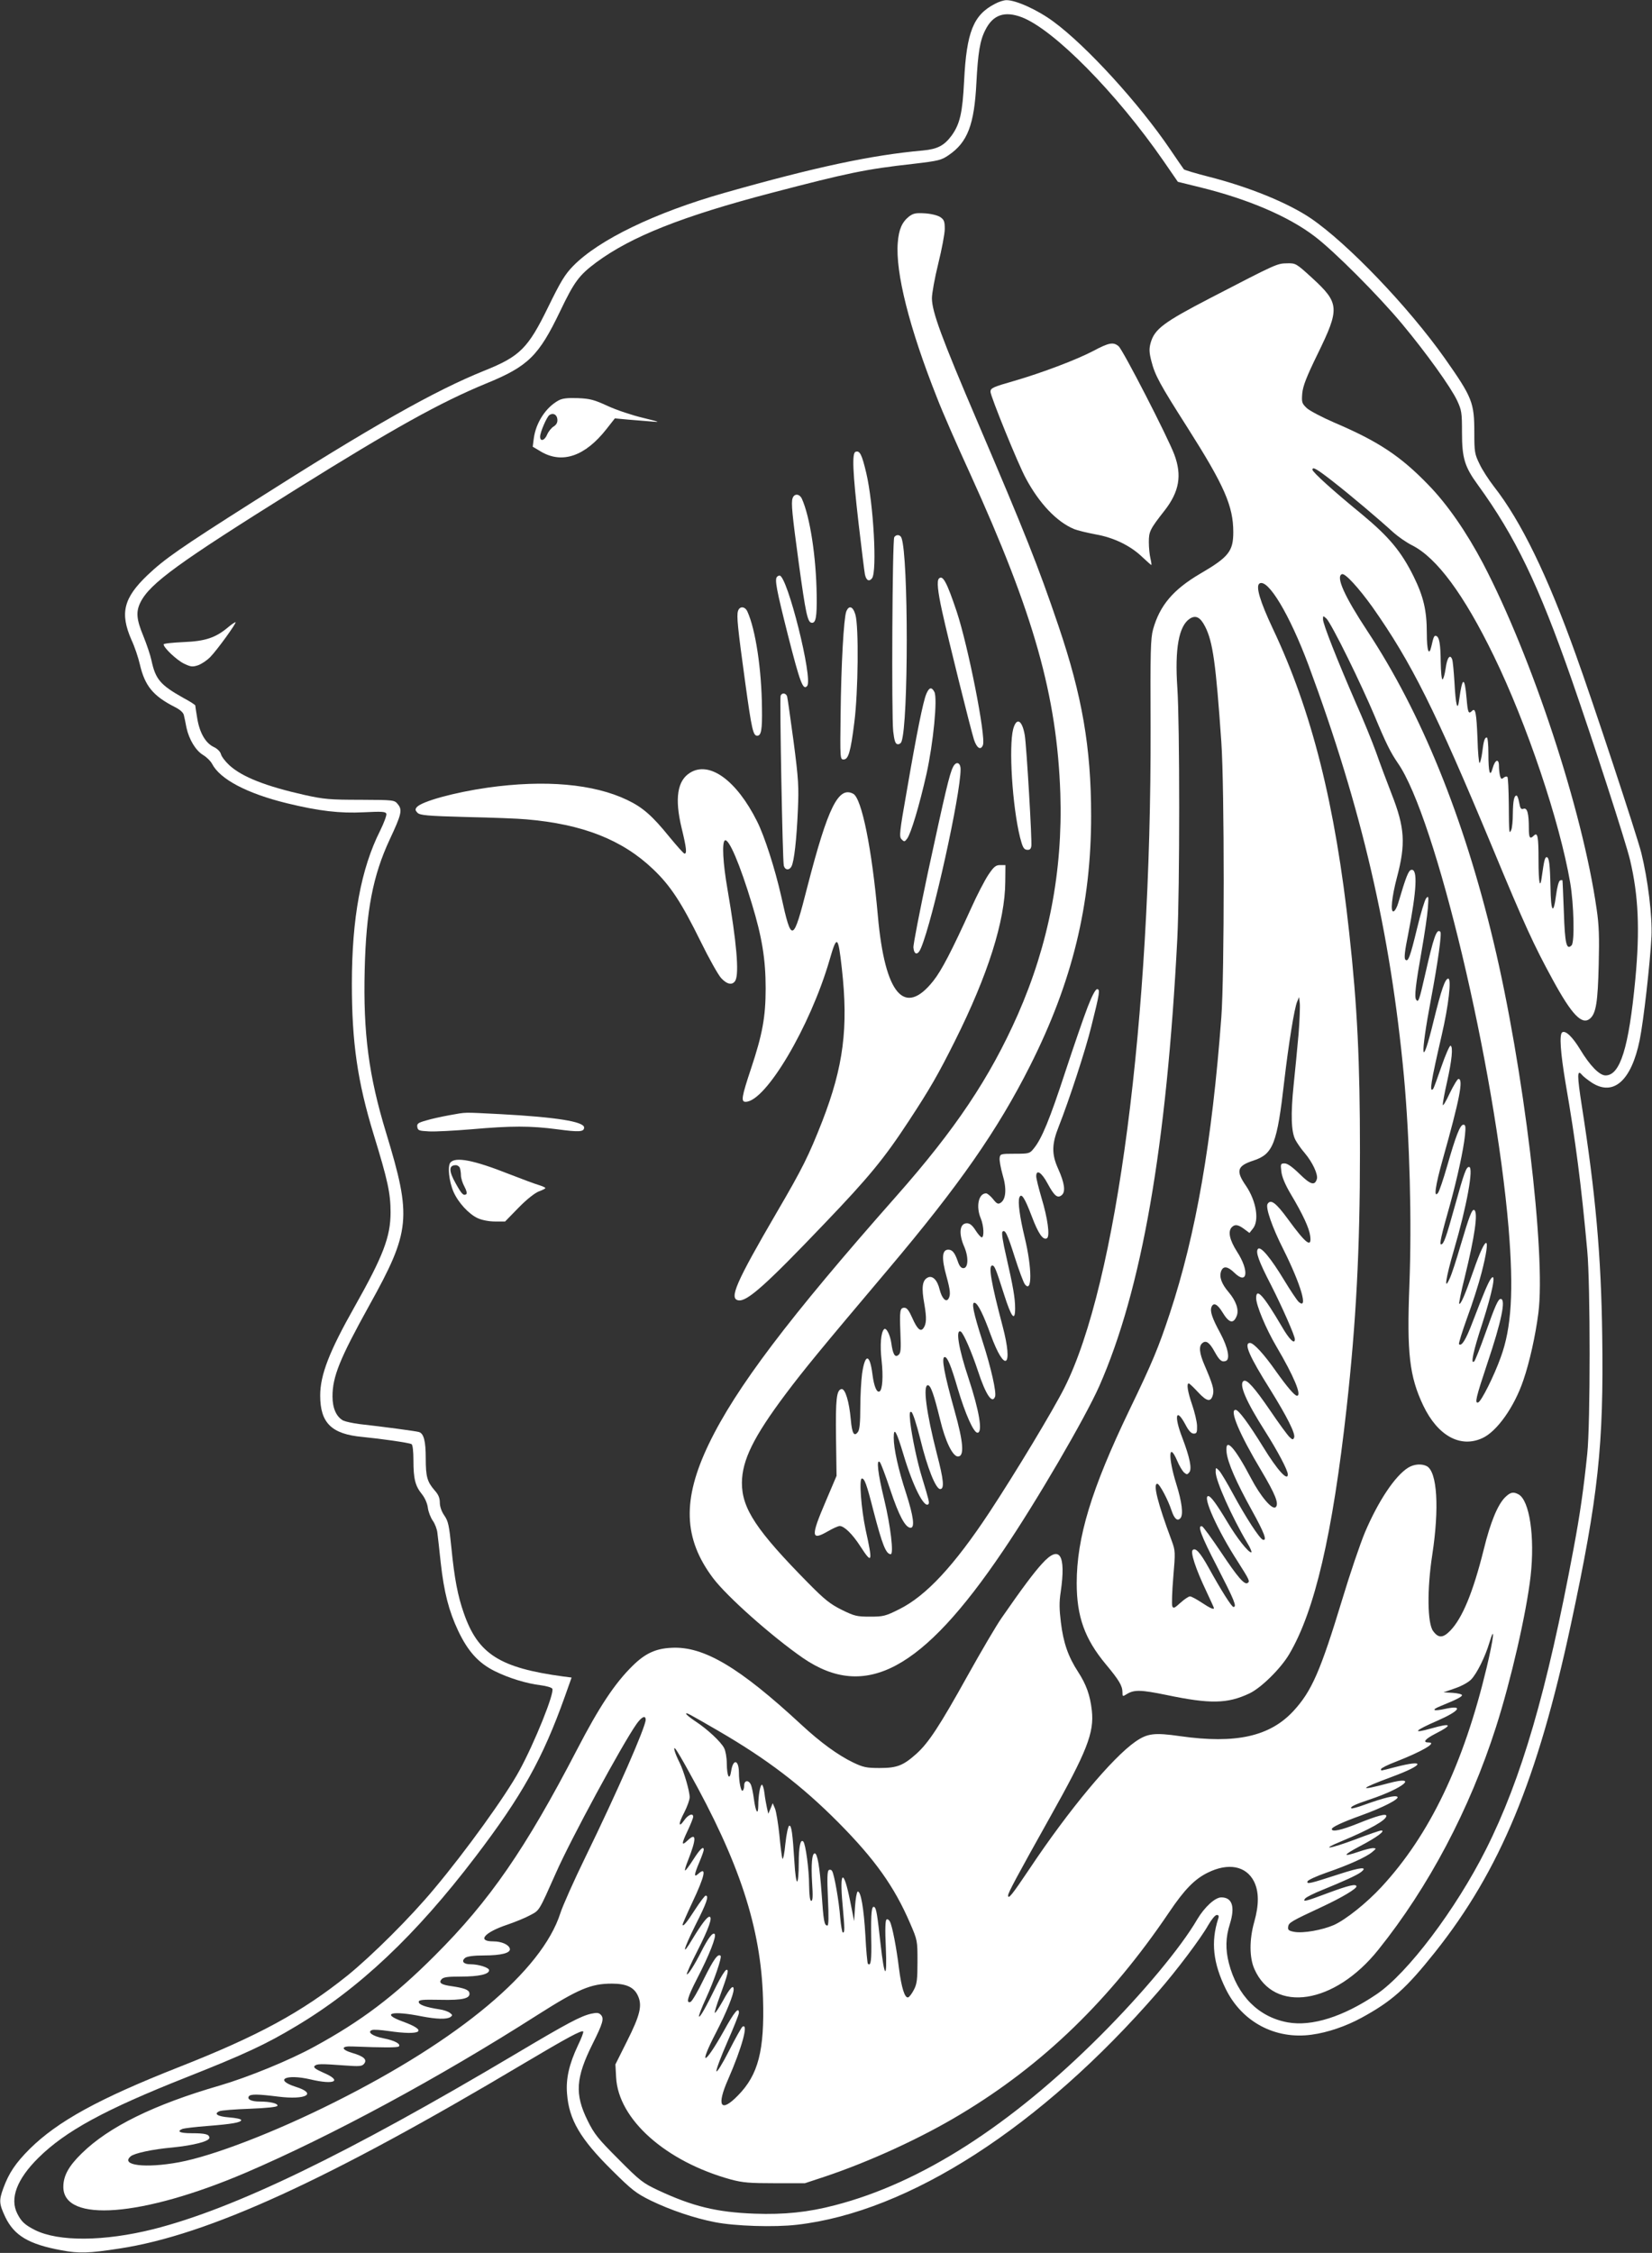 <?xml version="1.0" standalone="no"?>
<!DOCTYPE svg PUBLIC "-//W3C//DTD SVG 20010904//EN"
 "http://www.w3.org/TR/2001/REC-SVG-20010904/DTD/svg10.dtd">
<svg version="1.0" xmlns="http://www.w3.org/2000/svg"
 width="939pt" height="1280pt" viewBox="0 0 939 1280"
 preserveAspectRatio="xMidYMid meet">
<rect x="0" y="0" width="939" height="1280" fill="#333333" stroke="none"/>
<g transform="translate(0,1280) scale(0.1,-0.1)"
fill="#ffffff" stroke="none">
<path d="M5655 12778 c-122 -63 -161 -159 -175 -438 -9 -182 -24 -244 -70
-309 -43 -58 -80 -78 -164 -86 -292 -26 -611 -94 -1129 -241 -394 -112 -713
-266 -859 -415 -47 -48 -71 -88 -142 -233 -115 -236 -161 -281 -363 -362 -283
-114 -637 -314 -1318 -747 -413 -262 -500 -323 -597 -415 -136 -130 -157 -216
-91 -367 18 -38 39 -101 48 -140 28 -121 75 -179 197 -241 30 -15 50 -32 53
-47 3 -12 10 -44 15 -72 15 -67 52 -129 95 -155 20 -12 42 -34 50 -49 45 -88
198 -169 427 -225 181 -44 300 -58 436 -51 102 5 123 4 128 -8 3 -8 -13 -51
-35 -96 -109 -216 -161 -497 -161 -872 0 -332 32 -554 124 -855 80 -260 96
-334 96 -442 0 -139 -42 -248 -205 -537 -143 -253 -195 -386 -195 -504 0 -156
65 -219 240 -235 103 -10 267 -33 279 -41 7 -3 11 -42 11 -93 0 -104 10 -144
48 -191 17 -21 31 -53 34 -78 3 -23 16 -56 28 -73 12 -17 24 -48 26 -68 3 -20
11 -97 19 -170 19 -170 46 -274 99 -387 56 -118 116 -184 209 -230 81 -40 180
-70 262 -80 30 -4 59 -12 64 -19 16 -19 -101 -309 -187 -466 -77 -142 -305
-458 -483 -670 -135 -163 -356 -382 -494 -494 -261 -209 -505 -342 -960 -521
-454 -179 -687 -307 -846 -464 -80 -80 -118 -136 -150 -223 -26 -71 -24 -89
11 -164 51 -106 134 -155 319 -189 101 -19 155 -17 331 10 503 77 1183 388
2295 1050 251 149 331 192 340 183 3 -3 -10 -38 -30 -79 -50 -106 -69 -189
-62 -274 11 -148 75 -257 255 -435 114 -113 137 -131 222 -173 112 -54 245
-99 362 -122 115 -23 340 -30 468 -15 637 73 1386 556 2051 1322 105 120 246
307 287 381 18 31 39 57 48 57 11 0 14 -6 8 -22 -42 -131 -29 -251 43 -398 92
-188 282 -289 489 -260 90 12 195 48 283 96 174 95 253 166 418 373 369 464
583 980 772 1862 156 727 187 1018 178 1641 -6 455 -38 807 -116 1305 -27 173
-27 210 0 177 8 -10 34 -30 58 -46 123 -78 224 13 271 243 22 108 59 434 67
589 5 114 -20 322 -58 475 -25 99 -276 860 -372 1125 -161 450 -312 760 -465
955 -30 39 -68 97 -83 130 -27 55 -29 69 -29 176 0 172 -11 200 -167 422 -207
293 -553 654 -763 797 -129 87 -348 177 -580 236 -74 19 -138 38 -141 42 -3 4
-38 54 -77 112 -176 260 -476 589 -664 727 -89 66 -214 123 -268 122 -14 0
-43 -9 -65 -21z m153 -76 c182 -70 537 -429 805 -816 l82 -119 130 -32 c267
-66 496 -163 645 -276 110 -82 366 -339 500 -500 136 -163 276 -358 312 -434
26 -56 28 -69 28 -182 0 -146 15 -195 91 -299 212 -292 344 -566 532 -1104
121 -347 308 -924 332 -1025 48 -202 57 -397 30 -681 -37 -388 -86 -544 -169
-544 -35 0 -89 56 -144 147 -43 71 -83 110 -102 98 -18 -11 -10 -117 19 -290
57 -328 89 -577 123 -950 18 -191 18 -986 0 -1155 -21 -202 -41 -343 -78 -540
-151 -809 -296 -1307 -498 -1708 -171 -340 -445 -703 -621 -822 -189 -128
-369 -185 -506 -160 -165 30 -286 151 -334 336 -20 79 -19 146 6 224 30 97 13
150 -49 150 -36 0 -96 -56 -137 -125 -93 -160 -311 -421 -550 -660 -512 -512
-1021 -838 -1509 -964 -152 -40 -289 -54 -456 -48 -216 8 -352 41 -549 133
-87 41 -103 53 -226 177 -116 116 -137 142 -175 219 -74 150 -68 243 29 437
58 116 66 144 46 164 -11 12 -23 13 -55 6 -60 -14 -134 -53 -430 -229 -958
-569 -1596 -878 -2058 -995 -280 -70 -539 -72 -673 -5 -57 29 -77 47 -100 92
-45 87 -3 197 119 318 155 153 377 274 842 458 331 131 453 188 621 289 360
214 682 518 1021 963 266 349 383 559 509 912 l38 107 -47 6 c-362 49 -485
127 -566 361 -34 97 -53 196 -70 368 -13 129 -18 153 -40 185 -16 23 -26 51
-26 74 0 26 -8 46 -30 70 -42 49 -50 77 -50 182 0 97 -11 141 -39 149 -16 5
-202 30 -337 45 -39 5 -80 14 -93 20 -39 21 -61 70 -61 137 0 113 41 214 210
519 234 421 241 498 95 978 -99 324 -131 567 -122 927 8 337 47 536 142 740
67 143 73 168 47 200 -20 25 -21 25 -214 26 -172 0 -206 3 -315 27 -223 50
-357 103 -429 169 -23 21 -45 50 -48 63 -4 15 -20 31 -41 41 -47 22 -81 82
-94 164 -6 36 -11 68 -11 72 0 3 -30 23 -68 43 -130 73 -158 105 -181 213 -6
29 -27 91 -46 138 -40 96 -43 139 -16 193 55 108 217 225 888 644 548 342 816
491 1076 598 240 98 299 157 421 411 80 167 107 204 205 277 199 147 488 262
996 395 436 114 536 135 806 165 145 17 160 21 202 50 107 73 145 173 157 411
9 170 20 240 51 300 43 86 109 109 207 72z"/>
<path d="M5167 11570 c-40 -32 -58 -73 -64 -148 -14 -170 65 -484 223 -882 29
-76 114 -270 188 -431 363 -798 494 -1262 513 -1819 14 -440 -66 -855 -242
-1255 -159 -359 -354 -651 -692 -1033 -610 -690 -911 -1088 -1064 -1406 -152
-316 -145 -537 24 -762 80 -106 335 -332 511 -454 355 -243 679 -70 1138 610
190 280 466 754 546 934 242 549 383 1360 444 2546 14 285 14 1218 0 1423 -15
220 8 351 71 392 34 22 60 8 87 -45 44 -86 61 -210 92 -655 18 -259 18 -1327
0 -1565 -53 -708 -144 -1232 -293 -1683 -64 -193 -98 -276 -229 -547 -217
-451 -300 -726 -300 -985 0 -190 46 -317 165 -460 76 -91 95 -123 95 -160 0
-24 1 -25 23 -11 43 27 80 26 227 -4 249 -52 346 -50 470 8 66 30 180 142 228
224 145 245 246 679 326 1398 54 486 76 900 76 1454 0 519 -15 828 -61 1246
-79 729 -213 1262 -435 1730 -72 153 -98 240 -75 255 48 29 171 -176 279 -465
302 -814 465 -1516 542 -2335 33 -361 45 -820 31 -1187 -15 -385 0 -518 79
-684 82 -171 210 -242 335 -185 83 37 183 178 234 330 35 101 69 255 85 380
44 337 -84 1399 -255 2111 -169 707 -411 1302 -717 1765 -130 197 -181 310
-144 323 18 6 94 -77 173 -187 221 -314 356 -583 684 -1371 181 -436 233 -549
340 -745 110 -202 168 -262 214 -221 33 30 43 94 48 303 4 159 2 228 -12 320
-80 559 -366 1427 -645 1961 -94 178 -202 335 -310 446 -160 166 -287 249
-538 356 -67 29 -137 66 -154 81 -28 27 -30 33 -26 84 4 42 23 92 88 225 126
258 124 288 -32 431 -91 83 -93 84 -142 83 -57 -1 -56 0 -436 -197 -268 -139
-318 -177 -340 -256 -9 -33 -8 -54 4 -101 21 -83 48 -132 206 -380 209 -329
260 -445 260 -593 0 -109 -26 -142 -189 -237 -153 -90 -229 -180 -267 -316
-14 -51 -16 -125 -14 -559 4 -1657 -192 -3159 -490 -3750 -65 -129 -279 -484
-426 -707 -201 -304 -360 -475 -513 -551 -78 -39 -90 -42 -166 -42 -74 0 -88
3 -161 39 -66 33 -97 58 -188 150 -297 301 -379 425 -379 571 1 129 66 261
248 504 106 141 193 247 585 711 403 477 621 790 805 1155 240 476 347 915
347 1420 0 388 -51 682 -186 1080 -115 339 -190 527 -458 1154 -208 486 -260
629 -261 706 0 28 16 116 36 197 20 81 37 170 37 197 0 44 -4 53 -26 68 -16
10 -53 19 -88 21 -51 3 -65 0 -89 -18z m2410 -1506 c100 -78 261 -214 344
-290 26 -23 73 -56 105 -72 141 -71 295 -280 464 -627 189 -388 375 -941 435
-1290 21 -123 26 -338 8 -356 -29 -29 -38 8 -44 189 -4 97 -7 179 -8 180 0 2
-7 2 -13 0 -8 -3 -17 -37 -23 -82 -15 -118 -30 -99 -32 44 -3 133 -8 170 -22
170 -10 0 -15 -23 -26 -102 -11 -87 -20 -50 -20 86 0 134 -5 160 -27 138 -22
-22 -28 -12 -28 42 0 84 -9 118 -30 111 -15 -5 -19 2 -25 35 -4 22 -10 40 -15
40 -14 0 -20 -30 -21 -103 0 -40 -4 -81 -9 -92 -12 -28 -13 -19 -14 147 -1 80
-4 150 -8 154 -4 4 -14 2 -22 -5 -11 -9 -15 -7 -20 11 -3 13 -6 38 -6 56 0 45
-22 37 -36 -13 -15 -55 -24 -24 -24 86 0 49 -4 89 -9 89 -12 0 -18 -18 -26
-84 -4 -31 -11 -58 -15 -61 -4 -2 -10 60 -12 140 -6 148 -12 175 -31 156 -20
-20 -24 -11 -31 71 -11 127 -24 125 -42 -7 -9 -72 -20 -34 -27 101 -4 61 -9
118 -13 128 -12 32 -29 9 -37 -52 -5 -34 -13 -62 -18 -62 -5 0 -9 44 -10 98
-1 104 -8 143 -26 149 -11 4 -15 -5 -27 -59 -14 -60 -26 -25 -26 75 0 129 -19
208 -75 322 -71 143 -140 225 -294 353 -163 133 -281 240 -281 253 0 19 22 7
117 -67z m82 -998 c55 -111 122 -257 151 -326 69 -166 94 -215 135 -275 215
-307 552 -1724 630 -2643 29 -355 17 -566 -45 -734 -38 -106 -110 -250 -128
-256 -21 -7 -13 27 52 222 80 237 107 366 76 366 -14 0 -30 -34 -87 -195 -29
-82 -58 -154 -63 -159 -23 -23 -7 55 46 216 57 178 80 291 50 255 -16 -20 -42
-82 -106 -249 -38 -100 -62 -139 -77 -125 -3 4 18 71 46 149 29 78 66 193 82
256 57 221 29 229 -46 12 -48 -138 -73 -195 -81 -187 -2 2 11 69 31 148 58
236 77 370 55 384 -13 8 -29 -35 -79 -204 -23 -79 -50 -163 -61 -185 -34 -76
-23 0 25 165 72 245 113 469 85 469 -16 0 -28 -33 -80 -220 -51 -184 -64 -220
-79 -220 -10 0 0 47 52 230 40 146 75 305 84 390 5 50 3 60 -9 60 -19 0 -43
-63 -93 -237 -21 -73 -44 -141 -51 -150 -26 -34 -16 38 26 188 97 344 119 459
90 459 -6 0 -28 -37 -50 -82 -21 -46 -39 -75 -39 -65 -1 10 10 68 24 130 28
125 35 200 20 206 -5 2 -29 -52 -52 -119 -23 -67 -44 -124 -47 -127 -23 -23
-13 38 49 307 39 168 56 320 37 320 -18 0 -39 -61 -83 -239 -70 -288 -79 -216
-15 124 39 207 62 372 53 381 -21 21 -38 -29 -87 -245 -33 -145 -38 -160 -51
-140 -10 17 -3 82 32 279 16 91 32 199 35 240 5 68 4 73 -10 56 -8 -10 -31
-86 -51 -169 -40 -165 -51 -195 -67 -179 -8 8 -3 51 16 144 49 251 55 373 18
366 -16 -3 -30 -38 -74 -187 -7 -25 -19 -47 -27 -49 -19 -6 -10 82 19 192 51
192 45 284 -30 475 -27 69 -67 176 -88 236 -22 61 -74 189 -117 285 -103 237
-185 444 -185 471 0 22 0 22 20 4 12 -11 65 -109 119 -219z m-278 -2141 c-7
-77 -19 -207 -28 -290 -17 -166 -14 -265 10 -311 9 -17 32 -51 53 -75 45 -53
77 -123 69 -148 -12 -39 -36 -32 -98 29 -41 40 -69 60 -85 60 -23 0 -24 -3
-19 -45 3 -30 21 -74 53 -128 71 -119 105 -194 111 -238 10 -72 -23 -47 -126
94 -68 93 -98 116 -116 87 -13 -20 26 -133 90 -259 100 -200 143 -348 86 -297
-10 10 -47 65 -82 123 -75 124 -132 193 -148 178 -16 -16 2 -68 74 -207 63
-124 135 -287 135 -307 0 -32 -32 -1 -74 72 -104 177 -146 224 -146 162 0 -41
55 -173 115 -275 99 -168 146 -280 117 -280 -13 0 -56 50 -120 140 -68 97
-126 160 -147 160 -37 0 -4 -76 115 -265 95 -153 144 -250 136 -272 -6 -14 -9
-14 -26 2 -11 10 -61 78 -111 152 -89 130 -132 178 -150 167 -29 -17 13 -115
122 -286 71 -112 129 -221 129 -245 0 -41 -60 25 -139 154 -86 139 -141 213
-158 213 -36 0 22 -138 146 -345 80 -135 102 -189 82 -208 -19 -18 -86 61
-140 164 -95 181 -149 238 -139 147 7 -60 55 -169 143 -328 72 -130 89 -176
63 -168 -19 7 -97 127 -168 258 -34 63 -70 124 -81 135 -19 19 -19 19 -19 -9
0 -49 92 -255 180 -403 18 -29 27 -53 22 -53 -17 0 -81 81 -134 170 -63 105
-96 150 -110 150 -35 0 52 -194 168 -373 66 -104 70 -112 55 -121 -18 -11 -56
33 -150 174 -53 79 -102 146 -108 148 -29 9 -8 -50 87 -233 95 -185 112 -225
91 -225 -10 0 -68 91 -141 223 -49 88 -75 116 -91 100 -13 -13 17 -106 77
-232 24 -51 44 -95 44 -97 0 -11 -23 0 -70 31 -29 19 -58 35 -66 35 -8 0 -32
-16 -54 -36 -35 -32 -41 -34 -47 -19 -3 10 -1 84 6 165 12 142 12 149 -9 206
-81 217 -107 324 -82 324 13 0 62 -93 81 -152 16 -48 34 -63 51 -43 17 20 8
92 -24 194 -47 150 -44 245 5 132 11 -27 29 -57 38 -66 17 -14 19 -14 31 0 16
20 3 84 -40 197 -48 124 -36 174 17 76 19 -37 34 -53 48 -53 17 0 20 6 19 45
-1 25 -14 78 -28 119 -25 73 -33 121 -19 121 4 0 28 -23 53 -50 51 -55 74 -58
85 -11 6 29 -3 59 -49 166 -29 67 -33 107 -12 124 21 18 41 4 70 -49 27 -49
41 -61 64 -52 25 9 12 75 -31 156 -48 88 -60 126 -51 150 11 28 34 17 62 -29
38 -63 63 -69 82 -20 13 34 -5 85 -46 133 -41 48 -55 87 -43 120 12 31 37 28
75 -9 75 -73 86 11 15 120 -42 66 -53 115 -29 139 17 17 35 15 69 -10 l31 -23
19 24 c38 46 20 157 -39 244 -59 85 -50 113 42 143 113 37 135 95 176 454 24
206 57 412 73 449 l11 26 4 -35 c2 -19 -1 -98 -7 -175z"/>
<path d="M6212 10805 c-96 -50 -289 -123 -447 -169 -123 -35 -135 -41 -135
-62 0 -25 158 -414 201 -492 76 -142 175 -246 272 -287 21 -9 77 -22 124 -31
103 -18 199 -64 267 -130 26 -24 48 -44 50 -44 2 0 0 17 -5 38 -5 20 -9 62 -9
92 0 60 6 73 90 180 83 107 99 199 55 317 -37 99 -292 595 -317 616 -30 25
-54 21 -146 -28z"/>
<path d="M3175 10525 c-72 -39 -129 -126 -141 -216 l-6 -47 47 -28 c121 -71
251 -26 372 128 l48 61 75 -7 c41 -3 102 -8 135 -11 51 -5 44 -2 -50 21 -60
14 -150 44 -200 67 -78 36 -101 42 -170 45 -59 2 -88 -1 -110 -13z m-7 -106
c2 -18 -4 -31 -21 -42 -13 -8 -30 -29 -37 -46 -14 -34 -40 -42 -40 -12 0 25
38 113 53 123 21 14 42 3 45 -23z"/>
<path d="M4863 10233 c-21 -7 -16 -117 17 -405 17 -145 33 -275 36 -290 7 -36
24 -45 41 -23 29 41 8 422 -33 597 -25 106 -37 130 -61 121z"/>
<path d="M4505 9969 c-9 -26 -2 -94 36 -374 38 -276 49 -329 71 -333 25 -5 32
31 30 158 -3 217 -38 444 -84 546 -14 30 -44 31 -53 3z"/>
<path d="M5083 9748 c-11 -17 -16 -1013 -6 -1103 6 -52 12 -71 24 -73 9 -2 19
4 23 14 40 105 40 1053 0 1158 -7 19 -30 21 -41 4z"/>
<path d="M4417 9523 c-15 -14 -4 -71 62 -333 69 -271 86 -315 109 -287 34 40
-113 627 -157 627 -4 0 -11 -3 -14 -7z"/>
<path d="M5337 9513 c-13 -12 -7 -73 18 -186 32 -147 162 -669 181 -729 16
-49 39 -63 51 -31 18 47 -84 562 -149 758 -56 167 -79 210 -101 188z"/>
<path d="M4195 9329 c-9 -27 -2 -95 41 -408 37 -268 45 -301 68 -301 23 0 29
34 27 158 -2 217 -36 445 -83 548 -14 30 -44 31 -53 3z"/>
<path d="M4810 9325 c-14 -38 -29 -301 -32 -585 -3 -249 -3 -255 17 -255 27 0
40 42 61 211 22 171 26 545 6 612 -14 48 -37 55 -52 17z"/>
<path d="M1300 9239 c-74 -63 -133 -82 -257 -87 -62 -3 -113 -8 -113 -13 0
-19 74 -89 115 -109 39 -19 49 -20 80 -10 20 7 52 28 71 48 39 40 148 191 143
197 -2 1 -20 -10 -39 -26z"/>
<path d="M5265 8857 c-18 -43 -54 -220 -110 -546 -43 -243 -45 -265 -30 -280
15 -15 17 -14 31 4 22 29 70 190 110 367 39 176 64 431 45 467 -16 30 -30 26
-46 -12z"/>
<path d="M4437 8847 c-6 -17 11 -934 18 -964 6 -27 31 -30 44 -5 15 28 29 154
36 317 6 134 4 176 -24 390 -18 132 -34 248 -37 258 -6 20 -30 23 -37 4z"/>
<path d="M5759 8658 c-26 -100 -5 -438 39 -616 14 -54 21 -68 38 -70 16 -2 23
3 26 20 5 27 -27 567 -37 630 -15 88 -47 105 -66 36z"/>
<path d="M5417 8442 c-20 -38 -45 -147 -143 -600 -46 -218 -84 -410 -82 -426
4 -43 26 -44 43 -2 68 161 225 872 225 1015 0 40 -26 48 -43 13z"/>
<path d="M3923 8410 c-73 -44 -89 -146 -49 -313 28 -115 31 -147 17 -147 -5 0
-43 43 -86 95 -98 121 -152 168 -240 210 -190 91 -466 116 -793 70 -189 -27
-375 -78 -403 -111 -10 -12 -9 -18 4 -32 15 -14 53 -18 280 -24 144 -3 296 -9
337 -13 321 -27 547 -116 722 -283 100 -95 162 -191 271 -412 47 -96 100 -190
116 -207 34 -37 65 -42 81 -14 22 42 7 217 -45 519 -26 148 -32 266 -15 277
22 14 85 -133 154 -361 57 -187 78 -314 78 -479 0 -162 -18 -261 -83 -456 -54
-162 -58 -189 -31 -189 114 0 367 427 477 805 42 146 49 141 70 -47 38 -338 9
-558 -111 -868 -77 -196 -112 -267 -257 -515 -235 -403 -275 -495 -219 -503
49 -7 154 86 490 438 251 262 338 368 477 580 121 184 169 268 263 456 187
374 285 682 286 904 l1 95 -30 0 c-25 0 -36 -9 -67 -55 -20 -30 -65 -116 -98
-190 -110 -242 -168 -354 -215 -413 -164 -207 -275 -77 -315 368 -34 384 -92
669 -140 695 -84 45 -144 -76 -260 -525 -83 -325 -90 -327 -150 -55 -35 154
-94 339 -137 424 -116 232 -270 344 -380 276z"/>
<path d="M6182 7078 c-22 -57 -79 -222 -127 -368 -88 -269 -134 -381 -179
-435 -23 -29 -27 -30 -108 -30 -80 0 -83 -1 -86 -24 -2 -14 6 -57 17 -96 24
-79 19 -140 -12 -159 -14 -9 -22 -5 -43 22 -14 17 -32 32 -39 32 -43 0 -59
-75 -30 -143 17 -41 20 -107 5 -107 -5 0 -21 18 -35 40 -18 28 -32 40 -49 40
-42 0 -48 -59 -15 -134 25 -58 23 -121 -5 -121 -13 0 -23 12 -32 39 -17 49
-31 66 -54 66 -36 0 -39 -49 -10 -152 22 -80 24 -106 11 -127 -14 -22 -37 2
-50 52 -13 56 -42 83 -69 68 -30 -16 -35 -57 -18 -150 14 -81 12 -114 -6 -138
-16 -21 -35 -3 -62 58 -19 43 -31 59 -45 59 -26 0 -28 -15 -23 -145 4 -92 2
-113 -11 -123 -20 -17 -32 3 -41 69 -7 47 -29 89 -41 77 -18 -18 -24 -90 -14
-177 10 -91 5 -166 -11 -176 -16 -10 -32 27 -41 97 -15 118 -42 120 -59 3 -5
-39 -10 -124 -10 -191 0 -85 -4 -126 -13 -139 -22 -30 -34 -10 -41 69 -9 103
-32 178 -53 174 -28 -5 -34 -56 -31 -278 l3 -215 -62 -146 c-85 -198 -83 -224
11 -170 29 17 60 31 69 31 25 0 72 -45 117 -115 68 -105 72 -94 30 95 -25 119
-38 290 -21 290 15 0 27 -31 66 -185 50 -192 71 -245 98 -245 18 0 -1 161 -37
310 -36 147 -46 234 -25 213 6 -6 33 -78 60 -159 48 -144 85 -214 115 -214 25
0 16 66 -25 194 -45 137 -71 255 -71 318 0 65 16 36 56 -98 53 -177 117 -304
141 -280 7 7 4 20 -36 151 -27 87 -57 230 -67 314 -5 50 -4 63 6 59 8 -2 29
-67 51 -154 40 -164 88 -284 113 -284 25 0 20 52 -19 201 -60 234 -80 389 -51
389 16 0 34 -50 70 -197 29 -121 71 -208 101 -208 37 0 32 78 -19 259 -59 211
-77 306 -56 306 15 0 35 -46 74 -180 43 -144 90 -250 112 -250 31 0 11 122
-51 310 -57 170 -75 283 -43 264 15 -10 61 -115 97 -224 44 -134 81 -189 97
-145 9 23 -23 166 -72 317 -52 162 -64 223 -43 216 18 -5 49 -68 90 -181 81
-222 130 -187 68 48 -66 250 -82 345 -59 345 13 0 20 -16 67 -164 42 -132 63
-158 63 -79 0 59 -12 126 -51 297 -18 77 -27 132 -21 138 15 15 28 -12 71
-148 23 -72 48 -139 56 -150 42 -56 42 90 -1 267 -28 116 -39 201 -30 225 11
29 30 0 70 -105 38 -101 65 -139 87 -126 18 12 4 114 -31 229 -16 55 -30 110
-30 123 0 42 31 22 65 -42 38 -70 56 -85 80 -65 23 19 16 69 -21 151 -37 82
-36 139 4 239 58 147 152 433 185 568 48 191 51 212 33 212 -9 0 -29 -37 -54
-102z"/>
<path d="M2555 6464 c-44 -8 -104 -21 -133 -30 -46 -13 -53 -18 -50 -37 3 -20
10 -22 67 -25 35 -2 143 4 241 12 227 20 335 20 487 0 126 -17 153 -15 153 10
0 34 -161 59 -475 76 -220 11 -189 12 -290 -6z"/>
<path d="M2560 6195 c-17 -21 -8 -107 18 -167 27 -61 87 -126 137 -149 24 -11
64 -19 98 -19 l58 0 77 79 c47 48 92 83 115 92 20 7 37 16 37 19 0 3 -17 11
-37 17 -21 6 -96 34 -168 62 -202 80 -306 100 -335 66z m54 -31 c3 -9 6 -28 6
-42 0 -15 9 -44 20 -64 12 -22 16 -40 10 -43 -16 -10 -26 1 -59 60 -41 72 -41
105 0 105 9 0 20 -7 23 -16z"/>
<path d="M8005 4462 c-75 -46 -171 -190 -247 -369 -27 -65 -85 -235 -128 -378
-125 -411 -174 -523 -278 -636 -134 -145 -328 -188 -644 -143 -147 21 -186 16
-254 -31 -131 -91 -377 -385 -603 -724 -98 -146 -121 -175 -121 -150 0 15 50
108 238 444 210 374 252 480 238 607 -10 88 -32 148 -78 219 -56 86 -84 165
-98 282 -9 73 -10 115 -1 172 31 213 -6 271 -105 162 -47 -51 -115 -142 -230
-308 -29 -41 -116 -189 -194 -329 -159 -286 -222 -382 -291 -444 -75 -67 -110
-81 -209 -81 -75 0 -93 4 -150 31 -87 42 -186 114 -295 215 -352 326 -555 447
-738 437 -90 -4 -150 -32 -221 -102 -101 -99 -190 -233 -316 -476 -293 -564
-496 -859 -809 -1171 -231 -231 -418 -372 -684 -517 -144 -79 -378 -174 -538
-221 -374 -108 -631 -235 -784 -385 -75 -73 -105 -128 -105 -191 0 -205 448
-170 1035 80 485 208 1096 537 1660 897 233 148 304 178 423 178 81 0 125 -20
147 -67 27 -56 14 -111 -61 -260 l-66 -132 4 -73 c12 -239 282 -479 653 -581
68 -18 106 -21 250 -21 l170 0 115 38 c256 86 546 219 770 354 469 281 850
651 1185 1147 87 129 145 189 221 226 116 57 217 38 262 -51 28 -57 29 -131 1
-230 -28 -99 -28 -202 1 -267 112 -254 456 -201 704 109 286 356 520 799 669
1265 85 265 173 648 197 858 25 224 -6 431 -69 465 -30 16 -46 12 -76 -17 -42
-42 -83 -140 -121 -295 -61 -245 -122 -392 -191 -463 -41 -42 -67 -43 -97 -2
-33 44 -35 238 -5 433 41 268 28 472 -31 504 -29 15 -72 12 -105 -8z m445
-1137 c-131 -548 -324 -950 -597 -1245 -86 -93 -203 -186 -271 -217 -67 -29
-175 -48 -225 -39 -32 6 -38 11 -35 29 3 24 16 31 198 116 109 51 190 100 190
113 0 17 -45 6 -161 -37 -130 -49 -148 -53 -130 -31 7 8 51 30 99 49 120 49
193 82 217 100 43 33 0 29 -123 -11 -167 -54 -186 -59 -180 -41 3 8 52 30 109
50 125 43 225 88 259 117 24 20 24 21 4 22 -11 0 -47 -9 -79 -20 -97 -33 -95
-22 5 31 96 50 148 89 121 89 -8 0 -75 -23 -148 -51 -147 -55 -205 -62 -78
-10 161 67 255 120 255 144 0 15 -52 1 -161 -43 -95 -38 -149 -50 -149 -32 0
11 57 38 165 77 125 45 220 94 208 106 -11 11 -74 -4 -188 -45 -38 -14 -72
-23 -74 -20 -9 8 20 22 104 50 195 65 282 139 109 93 -179 -48 -171 -34 18 36
184 68 195 101 18 55 -89 -23 -80 -22 -80 -11 0 5 37 24 82 41 149 58 239 110
189 110 -37 0 -22 19 38 50 101 51 92 63 -23 30 -113 -32 -99 -14 37 45 125
55 147 89 41 66 -67 -15 -82 -7 -28 15 96 39 124 54 124 63 0 5 -24 11 -52 13
l-53 3 66 23 c36 12 77 35 91 50 33 34 80 130 103 207 35 115 25 28 -15 -140z
m-4365 -360 c277 -161 472 -310 680 -519 208 -210 318 -364 408 -573 42 -97
42 -99 42 -218 0 -100 -3 -127 -20 -159 -11 -22 -26 -42 -33 -44 -19 -6 -38
54 -52 163 -14 116 -38 242 -52 268 -5 10 -14 15 -19 11 -7 -4 -9 -57 -4 -158
8 -189 -8 -178 -30 20 -18 164 -24 202 -35 209 -16 10 -20 -33 -18 -173 3
-130 -2 -166 -19 -149 -3 4 -10 76 -14 159 -9 156 -26 255 -44 251 -5 -2 -12
-40 -15 -85 l-5 -83 -23 115 c-37 185 -61 175 -43 -19 13 -144 13 -161 2 -161
-4 0 -11 37 -15 83 -7 95 -34 247 -46 266 -4 8 -13 10 -19 6 -9 -5 -10 -49 -5
-161 5 -105 4 -154 -3 -154 -18 0 -22 24 -33 183 -11 153 -24 227 -39 227 -16
0 -21 -64 -15 -167 5 -75 4 -103 -5 -103 -7 0 -11 29 -12 88 0 89 -20 236 -33
249 -16 17 -26 -28 -26 -124 0 -57 -4 -103 -9 -103 -5 0 -12 46 -15 103 -11
173 -17 218 -30 214 -6 -2 -16 -46 -22 -103 -5 -54 -13 -92 -17 -84 -3 8 -11
69 -17 135 -7 66 -18 133 -25 150 l-13 30 -12 -30 -13 -30 -8 35 c-4 19 -11
56 -14 83 -3 26 -10 47 -14 47 -10 0 -21 -60 -21 -120 -1 -58 -15 -35 -25 40
-4 30 -11 65 -16 78 -12 30 -39 29 -39 -2 0 -14 -4 -27 -9 -30 -9 -6 -21 49
-21 104 -1 73 -33 79 -44 8 -9 -58 -24 -33 -25 43 0 33 -7 72 -15 87 -18 36
-97 109 -163 152 -29 19 -53 39 -53 43 0 9 12 2 185 -98z m-415 64 c0 -40
-161 -408 -342 -779 -66 -135 -130 -279 -143 -320 -105 -327 -572 -718 -1284
-1074 -337 -169 -689 -305 -884 -341 -190 -35 -335 -18 -274 34 22 18 125 40
237 50 120 12 210 35 210 55 0 20 -23 26 -101 26 -66 0 -88 10 -51 25 9 3 72
11 139 16 141 11 194 20 194 34 -1 6 -31 12 -68 15 -66 5 -90 20 -56 35 10 5
87 11 172 14 100 4 156 10 158 17 4 13 -41 24 -101 24 -46 0 -72 12 -62 29 9
14 48 14 167 -1 160 -20 224 17 99 56 -124 40 -55 74 84 42 139 -33 184 -9 74
38 -45 20 -58 30 -50 38 13 13 34 13 172 3 82 -6 97 -5 109 9 20 24 -1 43 -66
62 -65 19 -66 40 -2 37 179 -7 258 -7 266 0 13 14 -24 34 -86 46 -63 12 -96
36 -67 47 9 4 50 1 92 -5 190 -28 232 0 82 54 -126 46 -60 63 109 29 84 -16
142 -18 163 -4 13 9 13 12 -3 24 -9 7 -36 17 -60 20 -77 12 -117 26 -117 42 0
12 20 14 123 12 128 -3 171 8 165 39 -3 18 -31 28 -98 38 -61 8 -78 19 -61 39
11 13 34 16 111 16 102 0 160 13 160 36 0 15 -59 34 -107 34 -39 0 -53 18 -28
37 12 8 49 13 105 13 99 0 153 14 148 38 -5 23 -46 42 -95 42 -93 0 -51 51 81
95 44 15 103 39 130 54 53 28 48 20 146 240 84 191 378 733 458 846 29 41 52
52 52 24z m245 -294 c288 -515 410 -887 422 -1290 9 -295 -27 -433 -142 -550
-99 -102 -124 -61 -56 92 79 181 117 321 81 298 -5 -3 -40 -65 -77 -138 -37
-73 -69 -124 -71 -115 -2 9 26 84 62 166 36 82 66 157 66 166 0 37 -26 6 -87
-105 -111 -198 -145 -203 -43 -7 57 110 100 215 100 245 0 30 -21 9 -60 -63
-23 -41 -44 -73 -47 -70 -3 2 11 47 30 98 44 121 52 151 35 146 -7 -2 -32 -42
-55 -88 -62 -127 -94 -183 -100 -177 -3 3 15 50 40 104 46 100 91 232 83 241
-15 15 -40 -20 -95 -131 -33 -69 -67 -127 -76 -131 -27 -10 -17 27 36 130 70
135 113 244 101 256 -11 11 -37 -23 -77 -102 -37 -73 -75 -133 -81 -127 -3 3
24 63 60 133 66 130 88 194 68 194 -13 0 -46 -44 -97 -128 -63 -106 -52 -60
18 81 64 126 78 167 58 167 -5 0 -32 -36 -60 -79 -48 -75 -71 -102 -71 -85 0
4 25 61 55 125 73 154 83 208 33 162 -25 -22 -23 -4 7 67 14 33 25 64 25 70 0
25 -21 5 -60 -56 -23 -36 -44 -64 -46 -61 -3 2 5 29 17 58 48 122 48 161 -2
113 -37 -35 -37 -22 1 58 16 34 30 69 30 76 0 23 -29 12 -51 -20 -34 -48 -34
-19 1 46 16 32 30 70 30 85 0 35 -33 147 -57 196 -26 51 -39 94 -25 80 6 -5
41 -64 77 -130z"/>
</g>
</svg>
